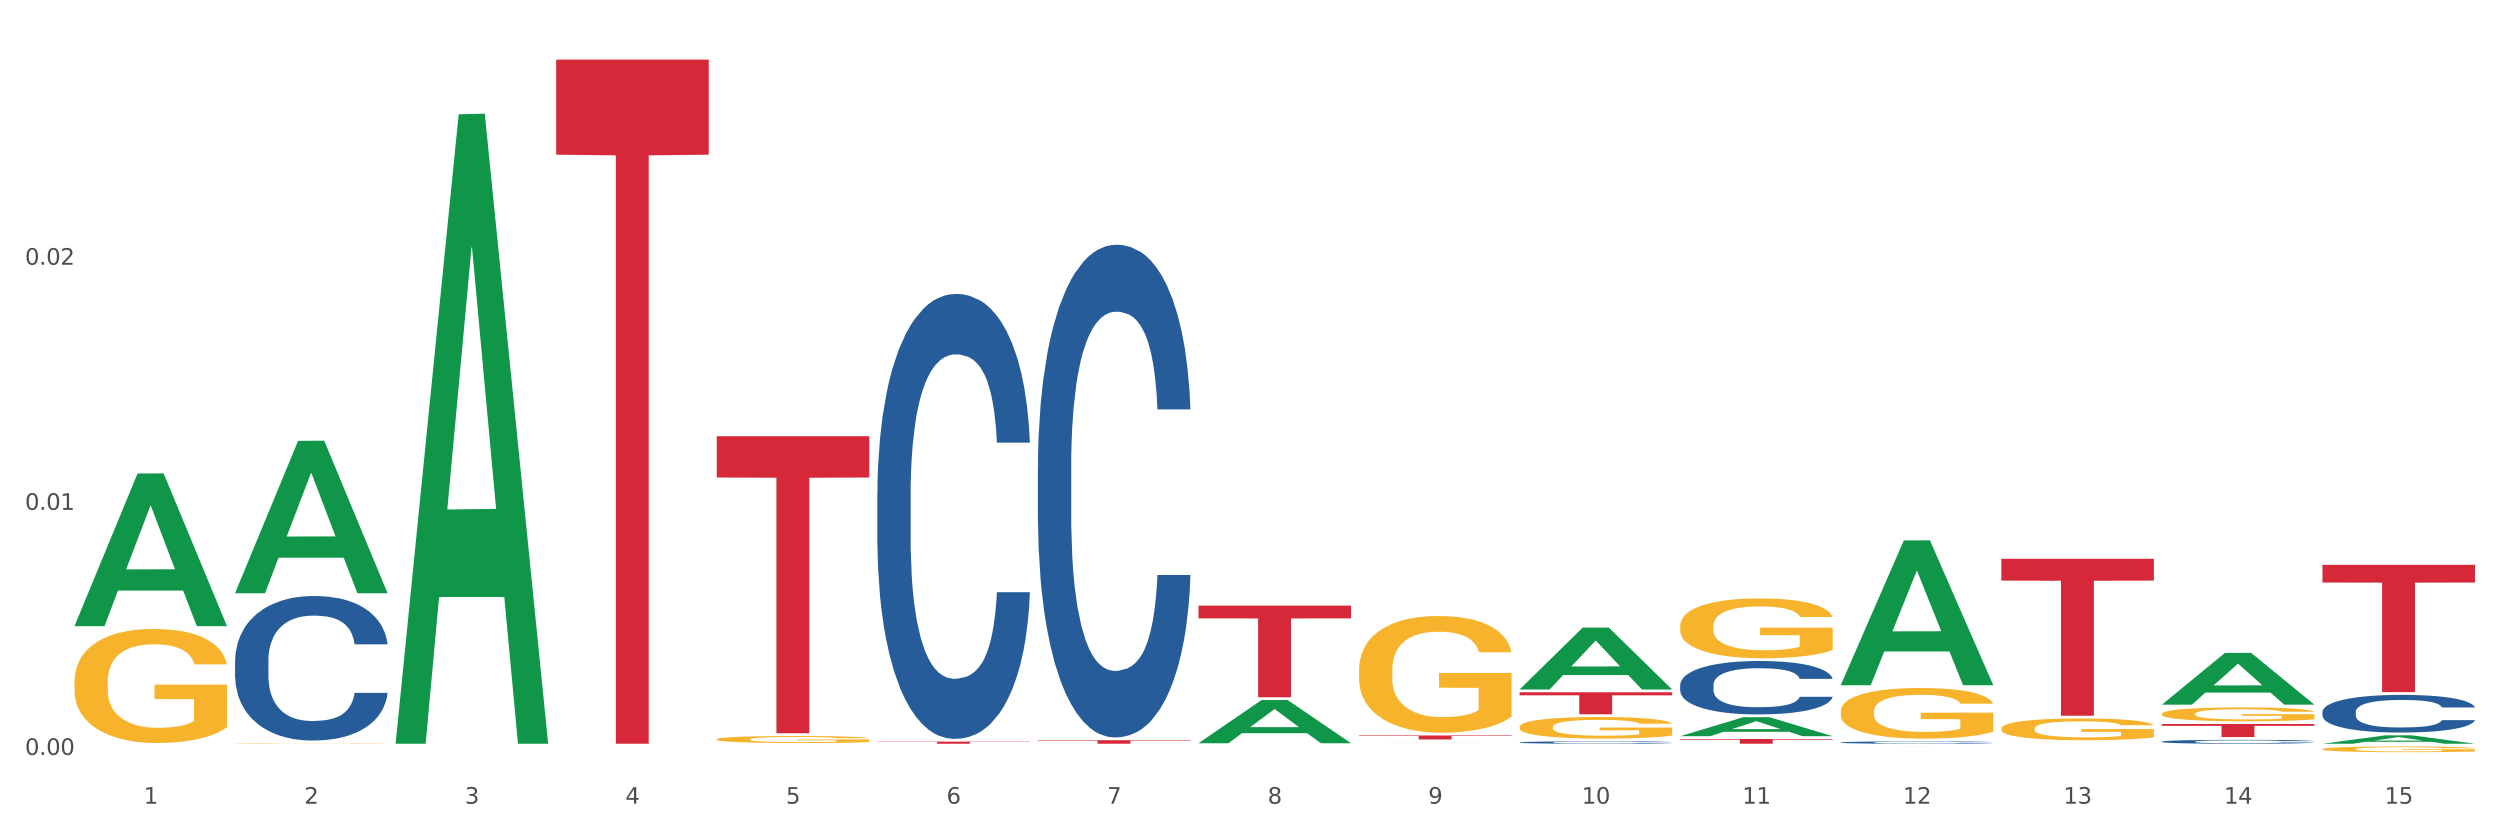 <?xml version="1.0" encoding="utf-8" standalone="no"?>
<!DOCTYPE svg PUBLIC "-//W3C//DTD SVG 1.1//EN"
  "http://www.w3.org/Graphics/SVG/1.1/DTD/svg11.dtd">
<svg xmlns:xlink="http://www.w3.org/1999/xlink" width="1080pt" height="360pt" viewBox="0 0 1080 360" xmlns="http://www.w3.org/2000/svg" version="1.1">
 <rect x="0" y="0" width="1080" height="360" fill="#333333" stroke="none"/>
 <defs>
  <style type="text/css">*{stroke-linejoin: round; stroke-linecap: butt}</style>
 </defs>
 <g id="figure_1">
  <g id="patch_1">
   <path d="M 0 360 
L 1080 360 
L 1080 0 
L 0 0 
z
" style="fill: #ffffff; stroke: #ffffff; stroke-linejoin: miter"/>
  </g>
  <g id="axes_1">
   <g id="matplotlib.axis_1">
    <g id="xtick_1">
     <g id="text_1">
      <!-- 1 -->
      <g style="fill: #4d4d4d" transform="translate(62.07 347.204) scale(0.096 -0.096)">
       <defs>
        <path id="DejaVuSans-31" d="M 794 531 
L 1825 531 
L 1825 4091 
L 703 3866 
L 703 4441 
L 1819 4666 
L 2450 4666 
L 2450 531 
L 3481 531 
L 3481 0 
L 794 0 
L 794 531 
z
" transform="scale(0.016)"/>
       </defs>
       <use xlink:href="#DejaVuSans-31"/>
      </g>
     </g>
    </g>
    <g id="xtick_2">
     <g id="text_2">
      <!-- 2 -->
      <g style="fill: #4d4d4d" transform="translate(131.436 347.204) scale(0.096 -0.096)">
       <defs>
        <path id="DejaVuSans-32" d="M 1228 531 
L 3431 531 
L 3431 0 
L 469 0 
L 469 531 
Q 828 903 1448 1529 
Q 2069 2156 2228 2338 
Q 2531 2678 2651 2914 
Q 2772 3150 2772 3378 
Q 2772 3750 2511 3984 
Q 2250 4219 1831 4219 
Q 1534 4219 1204 4116 
Q 875 4013 500 3803 
L 500 4441 
Q 881 4594 1212 4672 
Q 1544 4750 1819 4750 
Q 2544 4750 2975 4387 
Q 3406 4025 3406 3419 
Q 3406 3131 3298 2873 
Q 3191 2616 2906 2266 
Q 2828 2175 2409 1742 
Q 1991 1309 1228 531 
z
" transform="scale(0.016)"/>
       </defs>
       <use xlink:href="#DejaVuSans-32"/>
      </g>
     </g>
    </g>
    <g id="xtick_3">
     <g id="text_3">
      <!-- 3 -->
      <g style="fill: #4d4d4d" transform="translate(200.802 347.204) scale(0.096 -0.096)">
       <defs>
        <path id="DejaVuSans-33" d="M 2597 2516 
Q 3050 2419 3304 2112 
Q 3559 1806 3559 1356 
Q 3559 666 3084 287 
Q 2609 -91 1734 -91 
Q 1441 -91 1130 -33 
Q 819 25 488 141 
L 488 750 
Q 750 597 1062 519 
Q 1375 441 1716 441 
Q 2309 441 2620 675 
Q 2931 909 2931 1356 
Q 2931 1769 2642 2001 
Q 2353 2234 1838 2234 
L 1294 2234 
L 1294 2753 
L 1863 2753 
Q 2328 2753 2575 2939 
Q 2822 3125 2822 3475 
Q 2822 3834 2567 4026 
Q 2313 4219 1838 4219 
Q 1578 4219 1281 4162 
Q 984 4106 628 3988 
L 628 4550 
Q 988 4650 1302 4700 
Q 1616 4750 1894 4750 
Q 2613 4750 3031 4423 
Q 3450 4097 3450 3541 
Q 3450 3153 3228 2886 
Q 3006 2619 2597 2516 
z
" transform="scale(0.016)"/>
       </defs>
       <use xlink:href="#DejaVuSans-33"/>
      </g>
     </g>
    </g>
    <g id="xtick_4">
     <g id="text_4">
      <!-- 4 -->
      <g style="fill: #4d4d4d" transform="translate(270.169 347.204) scale(0.096 -0.096)">
       <defs>
        <path id="DejaVuSans-34" d="M 2419 4116 
L 825 1625 
L 2419 1625 
L 2419 4116 
z
M 2253 4666 
L 3047 4666 
L 3047 1625 
L 3713 1625 
L 3713 1100 
L 3047 1100 
L 3047 0 
L 2419 0 
L 2419 1100 
L 313 1100 
L 313 1709 
L 2253 4666 
z
" transform="scale(0.016)"/>
       </defs>
       <use xlink:href="#DejaVuSans-34"/>
      </g>
     </g>
    </g>
    <g id="xtick_5">
     <g id="text_5">
      <!-- 5 -->
      <g style="fill: #4d4d4d" transform="translate(339.535 347.204) scale(0.096 -0.096)">
       <defs>
        <path id="DejaVuSans-35" d="M 691 4666 
L 3169 4666 
L 3169 4134 
L 1269 4134 
L 1269 2991 
Q 1406 3038 1543 3061 
Q 1681 3084 1819 3084 
Q 2600 3084 3056 2656 
Q 3513 2228 3513 1497 
Q 3513 744 3044 326 
Q 2575 -91 1722 -91 
Q 1428 -91 1123 -41 
Q 819 9 494 109 
L 494 744 
Q 775 591 1075 516 
Q 1375 441 1709 441 
Q 2250 441 2565 725 
Q 2881 1009 2881 1497 
Q 2881 1984 2565 2268 
Q 2250 2553 1709 2553 
Q 1456 2553 1204 2497 
Q 953 2441 691 2322 
L 691 4666 
z
" transform="scale(0.016)"/>
       </defs>
       <use xlink:href="#DejaVuSans-35"/>
      </g>
     </g>
    </g>
    <g id="xtick_6">
     <g id="text_6">
      <!-- 6 -->
      <g style="fill: #4d4d4d" transform="translate(408.901 347.204) scale(0.096 -0.096)">
       <defs>
        <path id="DejaVuSans-36" d="M 2113 2584 
Q 1688 2584 1439 2293 
Q 1191 2003 1191 1497 
Q 1191 994 1439 701 
Q 1688 409 2113 409 
Q 2538 409 2786 701 
Q 3034 994 3034 1497 
Q 3034 2003 2786 2293 
Q 2538 2584 2113 2584 
z
M 3366 4563 
L 3366 3988 
Q 3128 4100 2886 4159 
Q 2644 4219 2406 4219 
Q 1781 4219 1451 3797 
Q 1122 3375 1075 2522 
Q 1259 2794 1537 2939 
Q 1816 3084 2150 3084 
Q 2853 3084 3261 2657 
Q 3669 2231 3669 1497 
Q 3669 778 3244 343 
Q 2819 -91 2113 -91 
Q 1303 -91 875 529 
Q 447 1150 447 2328 
Q 447 3434 972 4092 
Q 1497 4750 2381 4750 
Q 2619 4750 2861 4703 
Q 3103 4656 3366 4563 
z
" transform="scale(0.016)"/>
       </defs>
       <use xlink:href="#DejaVuSans-36"/>
      </g>
     </g>
    </g>
    <g id="xtick_7">
     <g id="text_7">
      <!-- 7 -->
      <g style="fill: #4d4d4d" transform="translate(478.267 347.204) scale(0.096 -0.096)">
       <defs>
        <path id="DejaVuSans-37" d="M 525 4666 
L 3525 4666 
L 3525 4397 
L 1831 0 
L 1172 0 
L 2766 4134 
L 525 4134 
L 525 4666 
z
" transform="scale(0.016)"/>
       </defs>
       <use xlink:href="#DejaVuSans-37"/>
      </g>
     </g>
    </g>
    <g id="xtick_8">
     <g id="text_8">
      <!-- 8 -->
      <g style="fill: #4d4d4d" transform="translate(547.634 347.204) scale(0.096 -0.096)">
       <defs>
        <path id="DejaVuSans-38" d="M 2034 2216 
Q 1584 2216 1326 1975 
Q 1069 1734 1069 1313 
Q 1069 891 1326 650 
Q 1584 409 2034 409 
Q 2484 409 2743 651 
Q 3003 894 3003 1313 
Q 3003 1734 2745 1975 
Q 2488 2216 2034 2216 
z
M 1403 2484 
Q 997 2584 770 2862 
Q 544 3141 544 3541 
Q 544 4100 942 4425 
Q 1341 4750 2034 4750 
Q 2731 4750 3128 4425 
Q 3525 4100 3525 3541 
Q 3525 3141 3298 2862 
Q 3072 2584 2669 2484 
Q 3125 2378 3379 2068 
Q 3634 1759 3634 1313 
Q 3634 634 3220 271 
Q 2806 -91 2034 -91 
Q 1263 -91 848 271 
Q 434 634 434 1313 
Q 434 1759 690 2068 
Q 947 2378 1403 2484 
z
M 1172 3481 
Q 1172 3119 1398 2916 
Q 1625 2713 2034 2713 
Q 2441 2713 2670 2916 
Q 2900 3119 2900 3481 
Q 2900 3844 2670 4047 
Q 2441 4250 2034 4250 
Q 1625 4250 1398 4047 
Q 1172 3844 1172 3481 
z
" transform="scale(0.016)"/>
       </defs>
       <use xlink:href="#DejaVuSans-38"/>
      </g>
     </g>
    </g>
    <g id="xtick_9">
     <g id="text_9">
      <!-- 9 -->
      <g style="fill: #4d4d4d" transform="translate(617 347.204) scale(0.096 -0.096)">
       <defs>
        <path id="DejaVuSans-39" d="M 703 97 
L 703 672 
Q 941 559 1184 500 
Q 1428 441 1663 441 
Q 2288 441 2617 861 
Q 2947 1281 2994 2138 
Q 2813 1869 2534 1725 
Q 2256 1581 1919 1581 
Q 1219 1581 811 2004 
Q 403 2428 403 3163 
Q 403 3881 828 4315 
Q 1253 4750 1959 4750 
Q 2769 4750 3195 4129 
Q 3622 3509 3622 2328 
Q 3622 1225 3098 567 
Q 2575 -91 1691 -91 
Q 1453 -91 1209 -44 
Q 966 3 703 97 
z
M 1959 2075 
Q 2384 2075 2632 2365 
Q 2881 2656 2881 3163 
Q 2881 3666 2632 3958 
Q 2384 4250 1959 4250 
Q 1534 4250 1286 3958 
Q 1038 3666 1038 3163 
Q 1038 2656 1286 2365 
Q 1534 2075 1959 2075 
z
" transform="scale(0.016)"/>
       </defs>
       <use xlink:href="#DejaVuSans-39"/>
      </g>
     </g>
    </g>
    <g id="xtick_10">
     <g id="text_10">
      <!-- 10 -->
      <g style="fill: #4d4d4d" transform="translate(683.312 347.204) scale(0.096 -0.096)">
       <defs>
        <path id="DejaVuSans-30" d="M 2034 4250 
Q 1547 4250 1301 3770 
Q 1056 3291 1056 2328 
Q 1056 1369 1301 889 
Q 1547 409 2034 409 
Q 2525 409 2770 889 
Q 3016 1369 3016 2328 
Q 3016 3291 2770 3770 
Q 2525 4250 2034 4250 
z
M 2034 4750 
Q 2819 4750 3233 4129 
Q 3647 3509 3647 2328 
Q 3647 1150 3233 529 
Q 2819 -91 2034 -91 
Q 1250 -91 836 529 
Q 422 1150 422 2328 
Q 422 3509 836 4129 
Q 1250 4750 2034 4750 
z
" transform="scale(0.016)"/>
       </defs>
       <use xlink:href="#DejaVuSans-31"/>
       <use xlink:href="#DejaVuSans-30" transform="translate(63.623 0)"/>
      </g>
     </g>
    </g>
    <g id="xtick_11">
     <g id="text_11">
      <!-- 11 -->
      <g style="fill: #4d4d4d" transform="translate(752.678 347.204) scale(0.096 -0.096)">
       <use xlink:href="#DejaVuSans-31"/>
       <use xlink:href="#DejaVuSans-31" transform="translate(63.623 0)"/>
      </g>
     </g>
    </g>
    <g id="xtick_12">
     <g id="text_12">
      <!-- 12 -->
      <g style="fill: #4d4d4d" transform="translate(822.044 347.204) scale(0.096 -0.096)">
       <use xlink:href="#DejaVuSans-31"/>
       <use xlink:href="#DejaVuSans-32" transform="translate(63.623 0)"/>
      </g>
     </g>
    </g>
    <g id="xtick_13">
     <g id="text_13">
      <!-- 13 -->
      <g style="fill: #4d4d4d" transform="translate(891.411 347.204) scale(0.096 -0.096)">
       <use xlink:href="#DejaVuSans-31"/>
       <use xlink:href="#DejaVuSans-33" transform="translate(63.623 0)"/>
      </g>
     </g>
    </g>
    <g id="xtick_14">
     <g id="text_14">
      <!-- 14 -->
      <g style="fill: #4d4d4d" transform="translate(960.777 347.204) scale(0.096 -0.096)">
       <use xlink:href="#DejaVuSans-31"/>
       <use xlink:href="#DejaVuSans-34" transform="translate(63.623 0)"/>
      </g>
     </g>
    </g>
    <g id="xtick_15">
     <g id="text_15">
      <!-- 15 -->
      <g style="fill: #4d4d4d" transform="translate(1030.143 347.204) scale(0.096 -0.096)">
       <use xlink:href="#DejaVuSans-31"/>
       <use xlink:href="#DejaVuSans-35" transform="translate(63.623 0)"/>
      </g>
     </g>
    </g>
    <g id="xtick_16"/>
    <g id="xtick_17"/>
    <g id="xtick_18"/>
    <g id="xtick_19"/>
    <g id="xtick_20"/>
    <g id="xtick_21"/>
    <g id="xtick_22"/>
    <g id="xtick_23"/>
    <g id="xtick_24"/>
    <g id="xtick_25"/>
    <g id="xtick_26"/>
    <g id="xtick_27"/>
    <g id="xtick_28"/>
    <g id="xtick_29"/>
   </g>
   <g id="matplotlib.axis_2">
    <g id="ytick_1">
     <g id="text_16">
      <!-- 0.00 -->
      <g style="fill: #4d4d4d" transform="translate(10.8 326.135) scale(0.096 -0.096)">
       <defs>
        <path id="DejaVuSans-2e" d="M 684 794 
L 1344 794 
L 1344 0 
L 684 0 
L 684 794 
z
" transform="scale(0.016)"/>
       </defs>
       <use xlink:href="#DejaVuSans-30"/>
       <use xlink:href="#DejaVuSans-2e" transform="translate(63.623 0)"/>
       <use xlink:href="#DejaVuSans-30" transform="translate(95.41 0)"/>
       <use xlink:href="#DejaVuSans-30" transform="translate(159.033 0)"/>
      </g>
     </g>
    </g>
    <g id="ytick_2">
     <g id="text_17">
      <!-- 0.01 -->
      <g style="fill: #4d4d4d" transform="translate(10.8 220.249) scale(0.096 -0.096)">
       <use xlink:href="#DejaVuSans-30"/>
       <use xlink:href="#DejaVuSans-2e" transform="translate(63.623 0)"/>
       <use xlink:href="#DejaVuSans-30" transform="translate(95.41 0)"/>
       <use xlink:href="#DejaVuSans-31" transform="translate(159.033 0)"/>
      </g>
     </g>
    </g>
    <g id="ytick_3">
     <g id="text_18">
      <!-- 0.02 -->
      <g style="fill: #4d4d4d" transform="translate(10.8 114.363) scale(0.096 -0.096)">
       <use xlink:href="#DejaVuSans-30"/>
       <use xlink:href="#DejaVuSans-2e" transform="translate(63.623 0)"/>
       <use xlink:href="#DejaVuSans-30" transform="translate(95.41 0)"/>
       <use xlink:href="#DejaVuSans-32" transform="translate(159.033 0)"/>
      </g>
     </g>
    </g>
    <g id="ytick_4"/>
    <g id="ytick_5"/>
    <g id="ytick_6"/>
   </g>
   <g id="PolyCollection_1">
    <path d="M 32.175 270.402 
L 32.243 270.34 
L 59.417 204.557 
L 70.695 204.495 
L 98.073 270.526 
L 85.029 270.526 
L 79.119 255.15 
L 51.061 255.15 
L 50.857 255.398 
L 45.151 270.526 
L 32.175 270.526 
L 32.175 270.402 
L 54.594 245.974 
L 75.586 245.912 
L 65.192 218.57 
L 65.056 218.446 
L 64.92 218.632 
L 54.526 245.912 
L 54.594 245.974 
L 32.175 270.402 
z
" clip-path="url(#p324d92405e)" style="fill: #109648"/>
    <path d="M 933.936 312.774 
L 999.834 312.774 
L 999.834 313.559 
L 973.912 313.564 
L 973.912 318.421 
L 959.702 318.421 
L 959.702 313.564 
L 933.936 313.559 
L 933.936 312.779 
L 933.936 312.774 
z
" clip-path="url(#p324d92405e)" style="fill: #d62839"/>
    <path d="M 864.57 241.4 
L 930.468 241.4 
L 930.468 250.821 
L 904.546 250.885 
L 904.546 309.195 
L 890.335 309.195 
L 890.335 250.885 
L 864.57 250.821 
L 864.57 241.464 
L 864.57 241.4 
z
" clip-path="url(#p324d92405e)" style="fill: #d62839"/>
    <path d="M 795.203 322.488 
L 861.101 322.488 
L 861.101 322.491 
L 835.179 322.491 
L 835.179 322.507 
L 820.969 322.507 
L 820.969 322.491 
L 795.203 322.491 
L 795.203 322.488 
L 795.203 322.488 
z
" clip-path="url(#p324d92405e)" style="fill: #d62839"/>
    <path d="M 725.837 319.237 
L 791.735 319.237 
L 791.735 319.524 
L 765.813 319.526 
L 765.813 321.301 
L 751.603 321.301 
L 751.603 319.526 
L 725.837 319.524 
L 725.837 319.239 
L 725.837 319.237 
z
" clip-path="url(#p324d92405e)" style="fill: #d62839"/>
    <path d="M 656.471 299.054 
L 722.369 299.054 
L 722.369 300.376 
L 696.447 300.384 
L 696.447 308.561 
L 682.237 308.561 
L 682.237 300.384 
L 656.471 300.376 
L 656.471 299.063 
L 656.471 299.054 
z
" clip-path="url(#p324d92405e)" style="fill: #d62839"/>
    <path d="M 587.105 317.712 
L 653.003 317.712 
L 653.003 317.952 
L 627.081 317.954 
L 627.081 319.443 
L 612.871 319.443 
L 612.871 317.954 
L 587.105 317.952 
L 587.105 317.713 
L 587.105 317.712 
z
" clip-path="url(#p324d92405e)" style="fill: #d62839"/>
    <path d="M 517.739 261.633 
L 583.636 261.633 
L 583.636 267.134 
L 557.715 267.171 
L 557.715 301.212 
L 543.504 301.212 
L 543.504 267.171 
L 517.739 267.134 
L 517.739 261.671 
L 517.739 261.633 
z
" clip-path="url(#p324d92405e)" style="fill: #d62839"/>
    <path d="M 448.372 319.773 
L 514.27 319.773 
L 514.27 319.986 
L 488.348 319.987 
L 488.348 321.301 
L 474.138 321.301 
L 474.138 319.987 
L 448.372 319.986 
L 448.372 319.775 
L 448.372 319.773 
z
" clip-path="url(#p324d92405e)" style="fill: #d62839"/>
    <path d="M 379.006 320.391 
L 444.904 320.391 
L 444.904 320.518 
L 418.982 320.518 
L 418.982 321.301 
L 404.772 321.301 
L 404.772 320.518 
L 379.006 320.518 
L 379.006 320.392 
L 379.006 320.391 
z
" clip-path="url(#p324d92405e)" style="fill: #d62839"/>
    <path d="M 309.64 188.441 
L 375.538 188.441 
L 375.538 206.276 
L 349.616 206.396 
L 349.616 316.776 
L 335.406 316.776 
L 335.406 206.396 
L 309.64 206.276 
L 309.64 188.562 
L 309.64 188.441 
z
" clip-path="url(#p324d92405e)" style="fill: #d62839"/>
    <path d="M 240.274 25.759 
L 306.172 25.759 
L 306.172 66.83 
L 280.25 67.108 
L 280.25 321.301 
L 266.039 321.301 
L 266.039 67.108 
L 240.274 66.83 
L 240.274 26.037 
L 240.274 25.759 
z
" clip-path="url(#p324d92405e)" style="fill: #d62839"/>
    <path d="M 101.541 285.525 
L 101.619 285.468 
L 101.619 283.871 
L 101.853 281.705 
L 102.71 277.713 
L 103.8 274.691 
L 105.67 271.156 
L 106.682 269.674 
L 108.006 268.021 
L 110.733 265.341 
L 113.848 263.06 
L 116.029 261.806 
L 117.665 261.007 
L 121.326 259.582 
L 123.429 258.955 
L 125.61 258.442 
L 127.48 258.1 
L 130.595 257.7 
L 133.088 257.529 
L 135.97 257.472 
L 138.385 257.529 
L 141.578 257.758 
L 146.252 258.442 
L 148.044 258.841 
L 150.458 259.525 
L 152.951 260.437 
L 154.976 261.35 
L 157.313 262.661 
L 159.728 264.371 
L 162.064 266.538 
L 163.7 268.534 
L 165.024 270.643 
L 166.193 273.209 
L 167.05 276.003 
L 167.439 278.341 
L 153.185 278.341 
L 152.795 276.231 
L 152.016 273.95 
L 151.237 272.411 
L 150.38 271.156 
L 149.056 269.731 
L 147.888 268.819 
L 145.941 267.735 
L 144.149 267.051 
L 142.669 266.652 
L 140.877 266.31 
L 137.061 265.968 
L 134.334 265.968 
L 132.621 266.082 
L 130.518 266.367 
L 128.726 266.766 
L 126.623 267.45 
L 124.987 268.192 
L 123.351 269.161 
L 122.417 269.845 
L 121.015 271.099 
L 120.08 272.126 
L 118.834 273.893 
L 118.133 275.148 
L 116.886 278.398 
L 116.341 280.792 
L 116.107 282.446 
L 115.952 284.27 
L 115.952 293.165 
L 116.419 297.156 
L 116.808 298.867 
L 117.431 300.805 
L 118.6 303.314 
L 120.314 305.766 
L 122.105 307.533 
L 123.585 308.616 
L 124.987 309.415 
L 126.389 310.042 
L 128.103 310.612 
L 129.505 310.954 
L 131.608 311.296 
L 134.101 311.467 
L 136.048 311.467 
L 140.021 311.182 
L 141.812 310.897 
L 143.526 310.498 
L 145.395 309.871 
L 146.875 309.187 
L 147.732 308.673 
L 149.134 307.59 
L 150.225 306.45 
L 151.159 305.138 
L 151.783 303.998 
L 152.484 302.288 
L 153.029 300.349 
L 153.185 299.323 
L 167.439 299.323 
L 167.128 301.375 
L 166.582 303.371 
L 165.492 306.051 
L 164.635 307.59 
L 163.311 309.472 
L 161.909 311.068 
L 159.961 312.836 
L 158.17 314.147 
L 156.3 315.287 
L 154.275 316.314 
L 150.614 317.739 
L 149.29 318.138 
L 146.486 318.822 
L 144.305 319.221 
L 141.111 319.621 
L 137.84 319.849 
L 134.412 319.906 
L 131.374 319.792 
L 128.025 319.45 
L 125.922 319.107 
L 123.585 318.594 
L 120.859 317.796 
L 118.288 316.827 
L 115.874 315.686 
L 113.615 314.375 
L 111.512 312.893 
L 108.785 310.441 
L 106.76 308.046 
L 105.28 305.823 
L 104.267 303.941 
L 103.255 301.546 
L 102.71 299.893 
L 101.853 295.902 
L 101.541 292.196 
L 101.541 285.525 
z
" clip-path="url(#p324d92405e)" style="fill: #255c99"/>
    <path d="M 379.006 213.343 
L 379.084 213.167 
L 379.084 208.251 
L 379.318 201.58 
L 380.175 189.291 
L 381.265 179.986 
L 383.134 169.102 
L 384.147 164.537 
L 385.471 159.446 
L 388.198 151.195 
L 391.313 144.173 
L 393.494 140.31 
L 395.13 137.852 
L 398.791 133.463 
L 400.894 131.532 
L 403.075 129.952 
L 404.945 128.899 
L 408.06 127.67 
L 410.553 127.143 
L 413.435 126.968 
L 415.85 127.143 
L 419.043 127.846 
L 423.717 129.952 
L 425.509 131.181 
L 427.923 133.288 
L 430.416 136.097 
L 432.441 138.906 
L 434.778 142.944 
L 437.193 148.21 
L 439.529 154.882 
L 441.165 161.026 
L 442.489 167.522 
L 443.658 175.422 
L 444.515 184.024 
L 444.904 191.222 
L 430.65 191.222 
L 430.26 184.727 
L 429.481 177.704 
L 428.702 172.964 
L 427.845 169.102 
L 426.521 164.713 
L 425.353 161.904 
L 423.405 158.568 
L 421.614 156.462 
L 420.134 155.233 
L 418.342 154.179 
L 414.526 153.126 
L 411.799 153.126 
L 410.086 153.477 
L 407.982 154.355 
L 406.191 155.584 
L 404.088 157.691 
L 402.452 159.973 
L 400.816 162.957 
L 399.882 165.064 
L 398.479 168.926 
L 397.545 172.086 
L 396.298 177.529 
L 395.597 181.391 
L 394.351 191.398 
L 393.806 198.771 
L 393.572 203.862 
L 393.416 209.48 
L 393.416 236.867 
L 393.884 249.156 
L 394.273 254.423 
L 394.896 260.392 
L 396.065 268.117 
L 397.778 275.666 
L 399.57 281.108 
L 401.05 284.444 
L 402.452 286.902 
L 403.854 288.833 
L 405.568 290.588 
L 406.97 291.642 
L 409.073 292.695 
L 411.566 293.222 
L 413.513 293.222 
L 417.485 292.344 
L 419.277 291.466 
L 420.991 290.237 
L 422.86 288.306 
L 424.34 286.199 
L 425.197 284.619 
L 426.599 281.284 
L 427.69 277.772 
L 428.624 273.735 
L 429.247 270.223 
L 429.948 264.957 
L 430.494 258.988 
L 430.65 255.828 
L 444.904 255.828 
L 444.592 262.148 
L 444.047 268.292 
L 442.957 276.544 
L 442.1 281.284 
L 440.776 287.077 
L 439.374 291.993 
L 437.426 297.435 
L 435.635 301.473 
L 433.765 304.984 
L 431.74 308.144 
L 428.079 312.533 
L 426.755 313.762 
L 423.951 315.869 
L 421.77 317.098 
L 418.576 318.326 
L 415.304 319.029 
L 411.877 319.204 
L 408.839 318.853 
L 405.49 317.8 
L 403.387 316.746 
L 401.05 315.166 
L 398.324 312.709 
L 395.753 309.724 
L 393.339 306.213 
L 391.08 302.175 
L 388.976 297.611 
L 386.25 290.062 
L 384.225 282.688 
L 382.745 275.841 
L 381.732 270.048 
L 380.72 262.674 
L 380.175 257.583 
L 379.318 245.294 
L 379.006 233.883 
L 379.006 213.343 
z
" clip-path="url(#p324d92405e)" style="fill: #255c99"/>
    <path d="M 448.372 201.366 
L 448.45 201.171 
L 448.45 195.728 
L 448.684 188.341 
L 449.541 174.734 
L 450.631 164.431 
L 452.501 152.378 
L 453.513 147.324 
L 454.837 141.686 
L 457.564 132.55 
L 460.679 124.774 
L 462.861 120.497 
L 464.496 117.776 
L 468.157 112.916 
L 470.26 110.778 
L 472.441 109.028 
L 474.311 107.862 
L 477.427 106.501 
L 479.919 105.918 
L 482.801 105.723 
L 485.216 105.918 
L 488.41 106.695 
L 493.083 109.028 
L 494.875 110.389 
L 497.289 112.722 
L 499.782 115.832 
L 501.807 118.942 
L 504.144 123.413 
L 506.559 129.245 
L 508.896 136.632 
L 510.531 143.436 
L 511.856 150.629 
L 513.024 159.376 
L 513.881 168.902 
L 514.27 176.872 
L 500.016 176.872 
L 499.626 169.679 
L 498.847 161.904 
L 498.068 156.655 
L 497.212 152.378 
L 495.887 147.518 
L 494.719 144.408 
L 492.772 140.714 
L 490.98 138.382 
L 489.5 137.021 
L 487.709 135.855 
L 483.892 134.688 
L 481.165 134.688 
L 479.452 135.077 
L 477.349 136.049 
L 475.557 137.41 
L 473.454 139.742 
L 471.818 142.27 
L 470.183 145.574 
L 469.248 147.907 
L 467.846 152.184 
L 466.911 155.683 
L 465.665 161.709 
L 464.964 165.986 
L 463.717 177.066 
L 463.172 185.231 
L 462.938 190.868 
L 462.783 197.089 
L 462.783 227.415 
L 463.25 241.023 
L 463.639 246.854 
L 464.263 253.464 
L 465.431 262.017 
L 467.145 270.376 
L 468.936 276.402 
L 470.416 280.096 
L 471.818 282.818 
L 473.22 284.956 
L 474.934 286.9 
L 476.336 288.066 
L 478.439 289.233 
L 480.932 289.816 
L 482.879 289.816 
L 486.852 288.844 
L 488.643 287.872 
L 490.357 286.511 
L 492.226 284.373 
L 493.706 282.04 
L 494.563 280.29 
L 495.965 276.597 
L 497.056 272.709 
L 497.99 268.238 
L 498.614 264.35 
L 499.315 258.518 
L 499.86 251.909 
L 500.016 248.41 
L 514.27 248.41 
L 513.959 255.408 
L 513.413 262.212 
L 512.323 271.348 
L 511.466 276.597 
L 510.142 283.012 
L 508.74 288.455 
L 506.792 294.481 
L 505.001 298.952 
L 503.131 302.84 
L 501.106 306.339 
L 497.445 311.199 
L 496.121 312.56 
L 493.317 314.893 
L 491.136 316.254 
L 487.942 317.614 
L 484.671 318.392 
L 481.243 318.586 
L 478.206 318.198 
L 474.856 317.031 
L 472.753 315.865 
L 470.416 314.115 
L 467.69 311.394 
L 465.119 308.089 
L 462.705 304.201 
L 460.446 299.73 
L 458.343 294.676 
L 455.616 286.317 
L 453.591 278.152 
L 452.111 270.571 
L 451.099 264.156 
L 450.086 255.991 
L 449.541 250.354 
L 448.684 236.746 
L 448.372 224.11 
L 448.372 201.366 
z
" clip-path="url(#p324d92405e)" style="fill: #255c99"/>
    <path d="M 656.471 320.722 
L 656.549 320.721 
L 656.549 320.695 
L 656.783 320.658 
L 657.639 320.591 
L 658.73 320.54 
L 660.599 320.481 
L 661.612 320.456 
L 662.936 320.428 
L 665.662 320.383 
L 668.778 320.344 
L 670.959 320.323 
L 672.595 320.31 
L 676.256 320.286 
L 678.359 320.275 
L 680.54 320.267 
L 682.41 320.261 
L 685.525 320.254 
L 688.018 320.251 
L 690.9 320.25 
L 693.315 320.251 
L 696.508 320.255 
L 701.182 320.267 
L 702.973 320.273 
L 705.388 320.285 
L 707.881 320.3 
L 709.906 320.316 
L 712.243 320.338 
L 714.657 320.366 
L 716.994 320.403 
L 718.63 320.436 
L 719.954 320.472 
L 721.123 320.515 
L 721.979 320.562 
L 722.369 320.601 
L 708.114 320.601 
L 707.725 320.566 
L 706.946 320.528 
L 706.167 320.502 
L 705.31 320.481 
L 703.986 320.457 
L 702.818 320.441 
L 700.87 320.423 
L 699.079 320.411 
L 697.599 320.405 
L 695.807 320.399 
L 691.99 320.393 
L 689.264 320.393 
L 687.55 320.395 
L 685.447 320.4 
L 683.656 320.407 
L 681.553 320.418 
L 679.917 320.431 
L 678.281 320.447 
L 677.346 320.458 
L 675.944 320.48 
L 675.01 320.497 
L 673.763 320.527 
L 673.062 320.548 
L 671.816 320.602 
L 671.271 320.643 
L 671.037 320.671 
L 670.881 320.701 
L 670.881 320.851 
L 671.349 320.918 
L 671.738 320.947 
L 672.361 320.979 
L 673.53 321.022 
L 675.243 321.063 
L 677.035 321.093 
L 678.515 321.111 
L 679.917 321.124 
L 681.319 321.135 
L 683.033 321.145 
L 684.435 321.15 
L 686.538 321.156 
L 689.03 321.159 
L 690.978 321.159 
L 694.95 321.154 
L 696.742 321.149 
L 698.456 321.143 
L 700.325 321.132 
L 701.805 321.121 
L 702.662 321.112 
L 704.064 321.094 
L 705.154 321.074 
L 706.089 321.052 
L 706.712 321.033 
L 707.413 321.004 
L 707.959 320.972 
L 708.114 320.955 
L 722.369 320.955 
L 722.057 320.989 
L 721.512 321.023 
L 720.422 321.068 
L 719.565 321.094 
L 718.241 321.125 
L 716.838 321.152 
L 714.891 321.182 
L 713.1 321.204 
L 711.23 321.223 
L 709.205 321.24 
L 705.544 321.264 
L 704.22 321.271 
L 701.416 321.283 
L 699.235 321.289 
L 696.041 321.296 
L 692.769 321.3 
L 689.342 321.301 
L 686.304 321.299 
L 682.955 321.293 
L 680.852 321.287 
L 678.515 321.279 
L 675.789 321.265 
L 673.218 321.249 
L 670.803 321.23 
L 668.544 321.208 
L 666.441 321.183 
L 663.715 321.142 
L 661.69 321.101 
L 660.21 321.064 
L 659.197 321.032 
L 658.185 320.992 
L 657.639 320.964 
L 656.783 320.897 
L 656.471 320.835 
L 656.471 320.722 
z
" clip-path="url(#p324d92405e)" style="fill: #255c99"/>
    <path d="M 725.837 295.92 
L 725.915 295.899 
L 725.915 295.309 
L 726.149 294.509 
L 727.006 293.034 
L 728.096 291.917 
L 729.966 290.611 
L 730.978 290.063 
L 732.302 289.452 
L 735.029 288.461 
L 738.144 287.618 
L 740.325 287.155 
L 741.961 286.86 
L 745.622 286.333 
L 747.725 286.101 
L 749.906 285.912 
L 751.776 285.785 
L 754.891 285.638 
L 757.384 285.575 
L 760.266 285.553 
L 762.681 285.575 
L 765.874 285.659 
L 770.548 285.912 
L 772.34 286.059 
L 774.754 286.312 
L 777.247 286.649 
L 779.272 286.986 
L 781.609 287.471 
L 784.024 288.103 
L 786.36 288.904 
L 787.996 289.641 
L 789.32 290.421 
L 790.489 291.369 
L 791.346 292.402 
L 791.735 293.265 
L 777.481 293.265 
L 777.091 292.486 
L 776.312 291.643 
L 775.533 291.074 
L 774.676 290.611 
L 773.352 290.084 
L 772.184 289.747 
L 770.237 289.346 
L 768.445 289.093 
L 766.965 288.946 
L 765.173 288.82 
L 761.357 288.693 
L 758.63 288.693 
L 756.917 288.735 
L 754.814 288.841 
L 753.022 288.988 
L 750.919 289.241 
L 749.283 289.515 
L 747.647 289.873 
L 746.713 290.126 
L 745.311 290.589 
L 744.376 290.969 
L 743.13 291.622 
L 742.429 292.086 
L 741.182 293.287 
L 740.637 294.172 
L 740.403 294.783 
L 740.248 295.457 
L 740.248 298.744 
L 740.715 300.219 
L 741.104 300.851 
L 741.727 301.567 
L 742.896 302.495 
L 744.61 303.401 
L 746.401 304.054 
L 747.881 304.454 
L 749.283 304.749 
L 750.685 304.981 
L 752.399 305.192 
L 753.801 305.318 
L 755.904 305.445 
L 758.397 305.508 
L 760.344 305.508 
L 764.317 305.402 
L 766.108 305.297 
L 767.822 305.15 
L 769.691 304.918 
L 771.171 304.665 
L 772.028 304.475 
L 773.43 304.075 
L 774.521 303.654 
L 775.455 303.169 
L 776.079 302.747 
L 776.78 302.115 
L 777.325 301.399 
L 777.481 301.02 
L 791.735 301.02 
L 791.424 301.778 
L 790.878 302.516 
L 789.788 303.506 
L 788.931 304.075 
L 787.607 304.77 
L 786.205 305.36 
L 784.257 306.013 
L 782.466 306.498 
L 780.596 306.92 
L 778.571 307.299 
L 774.91 307.826 
L 773.586 307.973 
L 770.782 308.226 
L 768.601 308.373 
L 765.407 308.521 
L 762.136 308.605 
L 758.708 308.626 
L 755.67 308.584 
L 752.321 308.458 
L 750.218 308.331 
L 747.881 308.142 
L 745.155 307.847 
L 742.584 307.488 
L 740.17 307.067 
L 737.911 306.582 
L 735.808 306.035 
L 733.081 305.128 
L 731.056 304.244 
L 729.576 303.422 
L 728.563 302.726 
L 727.551 301.841 
L 727.006 301.23 
L 726.149 299.755 
L 725.837 298.386 
L 725.837 295.92 
z
" clip-path="url(#p324d92405e)" style="fill: #255c99"/>
    <path d="M 795.203 320.742 
L 795.281 320.741 
L 795.281 320.715 
L 795.515 320.68 
L 796.372 320.615 
L 797.462 320.566 
L 799.332 320.508 
L 800.344 320.484 
L 801.669 320.457 
L 804.395 320.414 
L 807.511 320.376 
L 809.692 320.356 
L 811.327 320.343 
L 814.988 320.32 
L 817.092 320.31 
L 819.273 320.301 
L 821.142 320.296 
L 824.258 320.289 
L 826.75 320.286 
L 829.632 320.286 
L 832.047 320.286 
L 835.241 320.29 
L 839.914 320.301 
L 841.706 320.308 
L 844.121 320.319 
L 846.613 320.334 
L 848.638 320.349 
L 850.975 320.37 
L 853.39 320.398 
L 855.727 320.433 
L 857.362 320.465 
L 858.687 320.5 
L 859.855 320.541 
L 860.712 320.587 
L 861.101 320.625 
L 846.847 320.625 
L 846.457 320.591 
L 845.678 320.554 
L 844.899 320.528 
L 844.043 320.508 
L 842.718 320.485 
L 841.55 320.47 
L 839.603 320.452 
L 837.811 320.441 
L 836.331 320.435 
L 834.54 320.429 
L 830.723 320.424 
L 827.997 320.424 
L 826.283 320.426 
L 824.18 320.43 
L 822.388 320.437 
L 820.285 320.448 
L 818.649 320.46 
L 817.014 320.476 
L 816.079 320.487 
L 814.677 320.507 
L 813.742 320.524 
L 812.496 320.553 
L 811.795 320.573 
L 810.548 320.626 
L 810.003 320.665 
L 809.77 320.692 
L 809.614 320.721 
L 809.614 320.866 
L 810.081 320.931 
L 810.471 320.959 
L 811.094 320.99 
L 812.262 321.031 
L 813.976 321.071 
L 815.767 321.1 
L 817.247 321.117 
L 818.649 321.13 
L 820.051 321.14 
L 821.765 321.15 
L 823.167 321.155 
L 825.27 321.161 
L 827.763 321.164 
L 829.71 321.164 
L 833.683 321.159 
L 835.474 321.154 
L 837.188 321.148 
L 839.057 321.138 
L 840.537 321.127 
L 841.394 321.118 
L 842.796 321.101 
L 843.887 321.082 
L 844.822 321.061 
L 845.445 321.042 
L 846.146 321.014 
L 846.691 320.983 
L 846.847 320.966 
L 861.101 320.966 
L 860.79 321 
L 860.245 321.032 
L 859.154 321.076 
L 858.297 321.101 
L 856.973 321.131 
L 855.571 321.157 
L 853.624 321.186 
L 851.832 321.207 
L 849.963 321.226 
L 847.937 321.242 
L 844.276 321.266 
L 842.952 321.272 
L 840.148 321.283 
L 837.967 321.29 
L 834.773 321.296 
L 831.502 321.3 
L 828.074 321.301 
L 825.037 321.299 
L 821.687 321.293 
L 819.584 321.288 
L 817.247 321.28 
L 814.521 321.267 
L 811.951 321.251 
L 809.536 321.232 
L 807.277 321.211 
L 805.174 321.187 
L 802.448 321.147 
L 800.422 321.108 
L 798.942 321.072 
L 797.93 321.041 
L 796.917 321.002 
L 796.372 320.975 
L 795.515 320.911 
L 795.203 320.85 
L 795.203 320.742 
z
" clip-path="url(#p324d92405e)" style="fill: #255c99"/>
    <path d="M 933.936 320.369 
L 934.014 320.367 
L 934.014 320.324 
L 934.247 320.265 
L 935.104 320.157 
L 936.195 320.075 
L 938.064 319.979 
L 939.077 319.939 
L 940.401 319.894 
L 943.127 319.821 
L 946.243 319.759 
L 948.424 319.725 
L 950.06 319.704 
L 953.721 319.665 
L 955.824 319.648 
L 958.005 319.634 
L 959.874 319.625 
L 962.99 319.614 
L 965.483 319.609 
L 968.365 319.608 
L 970.779 319.609 
L 973.973 319.616 
L 978.647 319.634 
L 980.438 319.645 
L 982.853 319.664 
L 985.346 319.688 
L 987.371 319.713 
L 989.708 319.749 
L 992.122 319.795 
L 994.459 319.854 
L 996.095 319.908 
L 997.419 319.965 
L 998.587 320.035 
L 999.444 320.11 
L 999.834 320.174 
L 985.579 320.174 
L 985.19 320.117 
L 984.411 320.055 
L 983.632 320.013 
L 982.775 319.979 
L 981.451 319.94 
L 980.283 319.916 
L 978.335 319.886 
L 976.544 319.868 
L 975.064 319.857 
L 973.272 319.848 
L 969.455 319.838 
L 966.729 319.838 
L 965.015 319.841 
L 962.912 319.849 
L 961.121 319.86 
L 959.018 319.879 
L 957.382 319.899 
L 955.746 319.925 
L 954.811 319.943 
L 953.409 319.977 
L 952.475 320.005 
L 951.228 320.053 
L 950.527 320.087 
L 949.281 320.175 
L 948.736 320.24 
L 948.502 320.285 
L 948.346 320.335 
L 948.346 320.576 
L 948.814 320.684 
L 949.203 320.73 
L 949.826 320.783 
L 950.995 320.851 
L 952.708 320.917 
L 954.5 320.965 
L 955.98 320.995 
L 957.382 321.016 
L 958.784 321.033 
L 960.498 321.049 
L 961.9 321.058 
L 964.003 321.067 
L 966.495 321.072 
L 968.443 321.072 
L 972.415 321.064 
L 974.207 321.057 
L 975.92 321.046 
L 977.79 321.029 
L 979.27 321.01 
L 980.127 320.996 
L 981.529 320.967 
L 982.619 320.936 
L 983.554 320.9 
L 984.177 320.87 
L 984.878 320.823 
L 985.423 320.771 
L 985.579 320.743 
L 999.834 320.743 
L 999.522 320.798 
L 998.977 320.853 
L 997.886 320.925 
L 997.03 320.967 
L 995.705 321.018 
L 994.303 321.061 
L 992.356 321.109 
L 990.564 321.145 
L 988.695 321.176 
L 986.67 321.204 
L 983.009 321.242 
L 981.685 321.253 
L 978.88 321.272 
L 976.699 321.282 
L 973.506 321.293 
L 970.234 321.299 
L 966.807 321.301 
L 963.769 321.298 
L 960.42 321.289 
L 958.317 321.279 
L 955.98 321.265 
L 953.253 321.244 
L 950.683 321.217 
L 948.268 321.186 
L 946.009 321.151 
L 943.906 321.111 
L 941.18 321.044 
L 939.155 320.979 
L 937.675 320.919 
L 936.662 320.868 
L 935.65 320.803 
L 935.104 320.758 
L 934.247 320.65 
L 933.936 320.55 
L 933.936 320.369 
z
" clip-path="url(#p324d92405e)" style="fill: #255c99"/>
    <path d="M 1003.302 307.498 
L 1003.38 307.483 
L 1003.38 307.067 
L 1003.614 306.502 
L 1004.47 305.462 
L 1005.561 304.674 
L 1007.43 303.753 
L 1008.443 303.366 
L 1009.767 302.935 
L 1012.494 302.236 
L 1015.609 301.642 
L 1017.79 301.315 
L 1019.426 301.107 
L 1023.087 300.735 
L 1025.19 300.572 
L 1027.371 300.438 
L 1029.241 300.349 
L 1032.356 300.245 
L 1034.849 300.2 
L 1037.731 300.185 
L 1040.146 300.2 
L 1043.339 300.26 
L 1048.013 300.438 
L 1049.805 300.542 
L 1052.219 300.72 
L 1054.712 300.958 
L 1056.737 301.196 
L 1059.074 301.538 
L 1061.489 301.984 
L 1063.825 302.549 
L 1065.461 303.069 
L 1066.785 303.619 
L 1067.954 304.288 
L 1068.811 305.016 
L 1069.2 305.625 
L 1054.945 305.625 
L 1054.556 305.075 
L 1053.777 304.481 
L 1052.998 304.08 
L 1052.141 303.753 
L 1050.817 303.381 
L 1049.649 303.143 
L 1047.701 302.861 
L 1045.91 302.682 
L 1044.43 302.578 
L 1042.638 302.489 
L 1038.822 302.4 
L 1036.095 302.4 
L 1034.382 302.43 
L 1032.278 302.504 
L 1030.487 302.608 
L 1028.384 302.786 
L 1026.748 302.98 
L 1025.112 303.232 
L 1024.178 303.411 
L 1022.775 303.738 
L 1021.841 304.005 
L 1020.594 304.466 
L 1019.893 304.793 
L 1018.647 305.64 
L 1018.102 306.264 
L 1017.868 306.696 
L 1017.712 307.171 
L 1017.712 309.49 
L 1018.18 310.53 
L 1018.569 310.976 
L 1019.192 311.482 
L 1020.361 312.136 
L 1022.074 312.775 
L 1023.866 313.235 
L 1025.346 313.518 
L 1026.748 313.726 
L 1028.15 313.889 
L 1029.864 314.038 
L 1031.266 314.127 
L 1033.369 314.216 
L 1035.862 314.261 
L 1037.809 314.261 
L 1041.781 314.187 
L 1043.573 314.112 
L 1045.287 314.008 
L 1047.156 313.845 
L 1048.636 313.667 
L 1049.493 313.533 
L 1050.895 313.25 
L 1051.986 312.953 
L 1052.92 312.611 
L 1053.543 312.314 
L 1054.244 311.868 
L 1054.79 311.363 
L 1054.945 311.095 
L 1069.2 311.095 
L 1068.888 311.63 
L 1068.343 312.15 
L 1067.253 312.849 
L 1066.396 313.25 
L 1065.072 313.741 
L 1063.67 314.157 
L 1061.722 314.618 
L 1059.931 314.96 
L 1058.061 315.257 
L 1056.036 315.524 
L 1052.375 315.896 
L 1051.051 316 
L 1048.247 316.178 
L 1046.066 316.283 
L 1042.872 316.387 
L 1039.6 316.446 
L 1036.173 316.461 
L 1033.135 316.431 
L 1029.786 316.342 
L 1027.683 316.253 
L 1025.346 316.119 
L 1022.62 315.911 
L 1020.049 315.658 
L 1017.634 315.361 
L 1015.376 315.019 
L 1013.272 314.633 
L 1010.546 313.994 
L 1008.521 313.369 
L 1007.041 312.79 
L 1006.028 312.299 
L 1005.016 311.675 
L 1004.47 311.244 
L 1003.614 310.203 
L 1003.302 309.237 
L 1003.302 307.498 
z
" clip-path="url(#p324d92405e)" style="fill: #255c99"/>
    <path d="M 1003.302 323.625 
L 1003.38 323.623 
L 1003.38 323.542 
L 1003.535 323.472 
L 1004.314 323.304 
L 1005.481 323.165 
L 1006.336 323.09 
L 1007.192 323.03 
L 1008.204 322.969 
L 1009.448 322.906 
L 1011.705 322.814 
L 1013.105 322.767 
L 1014.817 322.717 
L 1017.929 322.645 
L 1020.185 322.605 
L 1022.519 322.571 
L 1026.331 322.531 
L 1028.821 322.513 
L 1031.466 322.499 
L 1034.656 322.49 
L 1037.068 322.488 
L 1042.358 322.495 
L 1046.871 322.515 
L 1049.049 322.531 
L 1051.85 322.558 
L 1053.328 322.575 
L 1055.74 322.611 
L 1058.23 322.659 
L 1059.942 322.699 
L 1062.509 322.776 
L 1064.454 322.852 
L 1066.244 322.946 
L 1067.177 323.012 
L 1067.877 323.072 
L 1068.5 323.142 
L 1069.122 323.252 
L 1055.118 323.252 
L 1054.573 323.173 
L 1053.717 323.099 
L 1052.473 323.027 
L 1051.383 322.982 
L 1049.516 322.926 
L 1047.805 322.89 
L 1046.015 322.863 
L 1043.837 322.841 
L 1042.125 322.83 
L 1039.713 322.821 
L 1034.967 322.823 
L 1031.777 322.841 
L 1029.599 322.863 
L 1028.199 322.883 
L 1026.954 322.906 
L 1025.553 322.937 
L 1023.919 322.985 
L 1022.752 323.027 
L 1021.585 323.081 
L 1020.652 323.135 
L 1019.796 323.198 
L 1019.096 323.266 
L 1018.551 323.335 
L 1018.084 323.421 
L 1017.695 323.562 
L 1017.695 323.87 
L 1017.851 323.94 
L 1018.24 324.032 
L 1018.707 324.102 
L 1019.485 324.185 
L 1020.185 324.241 
L 1021.508 324.322 
L 1022.986 324.39 
L 1024.153 324.432 
L 1025.32 324.468 
L 1027.343 324.518 
L 1029.599 324.558 
L 1031.544 324.583 
L 1034.189 324.606 
L 1035.979 324.615 
L 1037.535 324.619 
L 1041.347 324.619 
L 1044.07 324.612 
L 1047.104 324.597 
L 1049.438 324.576 
L 1051.383 324.552 
L 1053.562 324.511 
L 1054.962 324.473 
L 1054.962 324.003 
L 1037.846 324.001 
L 1037.846 323.688 
L 1069.2 323.688 
L 1069.2 324.606 
L 1067.877 324.653 
L 1066.399 324.695 
L 1064.843 324.734 
L 1062.509 324.781 
L 1059.708 324.826 
L 1057.219 324.857 
L 1054.573 324.884 
L 1051.461 324.909 
L 1047.416 324.932 
L 1044.926 324.941 
L 1041.814 324.947 
L 1038.157 324.95 
L 1034.967 324.945 
L 1031.855 324.934 
L 1028.588 324.914 
L 1025.398 324.884 
L 1022.986 324.855 
L 1020.574 324.819 
L 1018.007 324.772 
L 1015.984 324.727 
L 1014.428 324.686 
L 1012.716 324.635 
L 1010.849 324.567 
L 1009.448 324.507 
L 1008.204 324.444 
L 1006.881 324.363 
L 1005.947 324.293 
L 1005.014 324.205 
L 1004.469 324.14 
L 1003.847 324.039 
L 1003.38 323.897 
L 1003.302 323.625 
z
" clip-path="url(#p324d92405e)" style="fill: #f7b32b"/>
    <path d="M 933.936 308.37 
L 934.014 308.364 
L 934.014 308.168 
L 934.169 307.998 
L 934.947 307.589 
L 936.114 307.25 
L 936.97 307.07 
L 937.826 306.922 
L 938.837 306.775 
L 940.082 306.622 
L 942.338 306.398 
L 943.739 306.283 
L 945.45 306.163 
L 948.563 305.988 
L 950.819 305.89 
L 953.153 305.808 
L 956.965 305.71 
L 959.455 305.666 
L 962.1 305.633 
L 965.29 305.611 
L 967.702 305.606 
L 972.992 305.622 
L 977.505 305.671 
L 979.683 305.71 
L 982.484 305.775 
L 983.962 305.819 
L 986.374 305.906 
L 988.864 306.021 
L 990.575 306.119 
L 993.143 306.305 
L 995.088 306.491 
L 996.877 306.72 
L 997.811 306.879 
L 998.511 307.026 
L 999.134 307.195 
L 999.756 307.463 
L 985.752 307.463 
L 985.207 307.272 
L 984.351 307.092 
L 983.106 306.917 
L 982.017 306.808 
L 980.15 306.671 
L 978.438 306.584 
L 976.649 306.518 
L 974.47 306.464 
L 972.759 306.436 
L 970.347 306.414 
L 965.601 306.42 
L 962.411 306.464 
L 960.233 306.518 
L 958.832 306.567 
L 957.588 306.622 
L 956.187 306.698 
L 954.553 306.813 
L 953.386 306.917 
L 952.219 307.048 
L 951.286 307.179 
L 950.43 307.332 
L 949.73 307.496 
L 949.185 307.665 
L 948.718 307.873 
L 948.329 308.217 
L 948.329 308.965 
L 948.485 309.135 
L 948.874 309.358 
L 949.341 309.528 
L 950.119 309.73 
L 950.819 309.866 
L 952.141 310.063 
L 953.62 310.227 
L 954.787 310.331 
L 955.954 310.418 
L 957.977 310.538 
L 960.233 310.637 
L 962.178 310.697 
L 964.823 310.751 
L 966.613 310.773 
L 968.169 310.784 
L 971.981 310.784 
L 974.704 310.768 
L 977.738 310.729 
L 980.072 310.68 
L 982.017 310.62 
L 984.196 310.522 
L 985.596 310.429 
L 985.596 309.287 
L 968.48 309.282 
L 968.48 308.523 
L 999.834 308.523 
L 999.834 310.751 
L 998.511 310.866 
L 997.033 310.97 
L 995.477 311.063 
L 993.143 311.177 
L 990.342 311.287 
L 987.852 311.363 
L 985.207 311.429 
L 982.095 311.489 
L 978.049 311.543 
L 975.56 311.565 
L 972.448 311.582 
L 968.791 311.587 
L 965.601 311.576 
L 962.489 311.549 
L 959.221 311.5 
L 956.032 311.429 
L 953.62 311.358 
L 951.208 311.27 
L 948.64 311.156 
L 946.618 311.046 
L 945.061 310.948 
L 943.35 310.822 
L 941.483 310.658 
L 940.082 310.511 
L 938.837 310.358 
L 937.515 310.161 
L 936.581 309.992 
L 935.648 309.779 
L 935.103 309.621 
L 934.48 309.375 
L 934.014 309.031 
L 933.936 308.37 
z
" clip-path="url(#p324d92405e)" style="fill: #f7b32b"/>
    <path d="M 864.57 314.724 
L 864.647 314.716 
L 864.647 314.407 
L 864.803 314.141 
L 865.581 313.497 
L 866.748 312.965 
L 867.604 312.682 
L 868.46 312.45 
L 869.471 312.218 
L 870.716 311.978 
L 872.972 311.626 
L 874.373 311.446 
L 876.084 311.257 
L 879.196 310.983 
L 881.453 310.828 
L 883.787 310.699 
L 887.599 310.545 
L 890.089 310.476 
L 892.734 310.425 
L 895.924 310.39 
L 898.336 310.382 
L 903.626 310.408 
L 908.139 310.485 
L 910.317 310.545 
L 913.118 310.648 
L 914.596 310.717 
L 917.008 310.854 
L 919.498 311.034 
L 921.209 311.188 
L 923.777 311.48 
L 925.722 311.772 
L 927.511 312.132 
L 928.445 312.381 
L 929.145 312.613 
L 929.767 312.879 
L 930.39 313.3 
L 916.385 313.3 
L 915.841 312.999 
L 914.985 312.716 
L 913.74 312.441 
L 912.651 312.27 
L 910.784 312.055 
L 909.072 311.918 
L 907.283 311.815 
L 905.104 311.729 
L 903.393 311.686 
L 900.981 311.652 
L 896.235 311.66 
L 893.045 311.729 
L 890.867 311.815 
L 889.466 311.892 
L 888.221 311.978 
L 886.821 312.098 
L 885.187 312.278 
L 884.02 312.441 
L 882.853 312.647 
L 881.919 312.853 
L 881.064 313.094 
L 880.363 313.351 
L 879.819 313.617 
L 879.352 313.943 
L 878.963 314.484 
L 878.963 315.66 
L 879.119 315.926 
L 879.508 316.277 
L 879.974 316.544 
L 880.752 316.861 
L 881.453 317.076 
L 882.775 317.385 
L 884.253 317.642 
L 885.42 317.805 
L 886.587 317.942 
L 888.61 318.131 
L 890.867 318.286 
L 892.812 318.38 
L 895.457 318.466 
L 897.246 318.5 
L 898.802 318.517 
L 902.615 318.517 
L 905.338 318.492 
L 908.372 318.432 
L 910.706 318.354 
L 912.651 318.26 
L 914.829 318.105 
L 916.23 317.96 
L 916.23 316.166 
L 899.114 316.157 
L 899.114 314.964 
L 930.468 314.964 
L 930.468 318.466 
L 929.145 318.646 
L 927.667 318.809 
L 926.111 318.955 
L 923.777 319.135 
L 920.976 319.307 
L 918.486 319.427 
L 915.841 319.53 
L 912.729 319.624 
L 908.683 319.71 
L 906.193 319.745 
L 903.081 319.77 
L 899.425 319.779 
L 896.235 319.762 
L 893.123 319.719 
L 889.855 319.642 
L 886.665 319.53 
L 884.253 319.418 
L 881.842 319.281 
L 879.274 319.101 
L 877.251 318.929 
L 875.695 318.775 
L 873.984 318.577 
L 872.116 318.32 
L 870.716 318.088 
L 869.471 317.848 
L 868.149 317.539 
L 867.215 317.273 
L 866.281 316.938 
L 865.737 316.689 
L 865.114 316.303 
L 864.647 315.763 
L 864.57 314.724 
z
" clip-path="url(#p324d92405e)" style="fill: #f7b32b"/>
    <path d="M 795.203 307.326 
L 795.281 307.306 
L 795.281 306.587 
L 795.437 305.967 
L 796.215 304.468 
L 797.382 303.229 
L 798.238 302.57 
L 799.094 302.03 
L 800.105 301.49 
L 801.35 300.931 
L 803.606 300.111 
L 805.006 299.692 
L 806.718 299.252 
L 809.83 298.612 
L 812.086 298.252 
L 814.42 297.953 
L 818.233 297.593 
L 820.722 297.433 
L 823.368 297.313 
L 826.557 297.233 
L 828.969 297.213 
L 834.26 297.273 
L 838.772 297.453 
L 840.951 297.593 
L 843.752 297.833 
L 845.23 297.993 
L 847.642 298.312 
L 850.131 298.732 
L 851.843 299.092 
L 854.41 299.771 
L 856.355 300.451 
L 858.145 301.29 
L 859.078 301.87 
L 859.779 302.41 
L 860.401 303.029 
L 861.024 304.009 
L 847.019 304.009 
L 846.475 303.309 
L 845.619 302.65 
L 844.374 302.01 
L 843.285 301.61 
L 841.418 301.111 
L 839.706 300.791 
L 837.916 300.551 
L 835.738 300.351 
L 834.026 300.251 
L 831.615 300.171 
L 826.869 300.191 
L 823.679 300.351 
L 821.5 300.551 
L 820.1 300.731 
L 818.855 300.931 
L 817.455 301.211 
L 815.821 301.63 
L 814.654 302.01 
L 813.487 302.49 
L 812.553 302.969 
L 811.697 303.529 
L 810.997 304.129 
L 810.453 304.748 
L 809.986 305.508 
L 809.597 306.767 
L 809.597 309.505 
L 809.752 310.125 
L 810.141 310.944 
L 810.608 311.564 
L 811.386 312.303 
L 812.086 312.803 
L 813.409 313.522 
L 814.887 314.122 
L 816.054 314.502 
L 817.221 314.821 
L 819.244 315.261 
L 821.5 315.621 
L 823.445 315.841 
L 826.091 316.041 
L 827.88 316.121 
L 829.436 316.161 
L 833.248 316.161 
L 835.971 316.101 
L 839.006 315.961 
L 841.34 315.781 
L 843.285 315.561 
L 845.463 315.201 
L 846.864 314.861 
L 846.864 310.684 
L 829.747 310.664 
L 829.747 307.886 
L 861.101 307.886 
L 861.101 316.041 
L 859.779 316.46 
L 858.3 316.84 
L 856.744 317.18 
L 854.41 317.6 
L 851.61 317.999 
L 849.12 318.279 
L 846.475 318.519 
L 843.363 318.739 
L 839.317 318.939 
L 836.827 319.019 
L 833.715 319.079 
L 830.059 319.099 
L 826.869 319.059 
L 823.757 318.959 
L 820.489 318.779 
L 817.299 318.519 
L 814.887 318.259 
L 812.475 317.939 
L 809.908 317.52 
L 807.885 317.12 
L 806.329 316.76 
L 804.617 316.3 
L 802.75 315.701 
L 801.35 315.161 
L 800.105 314.602 
L 798.782 313.882 
L 797.849 313.263 
L 796.915 312.483 
L 796.37 311.903 
L 795.748 311.004 
L 795.281 309.745 
L 795.203 307.326 
z
" clip-path="url(#p324d92405e)" style="fill: #f7b32b"/>
    <path d="M 725.837 270.463 
L 725.915 270.439 
L 725.915 269.589 
L 726.071 268.858 
L 726.849 267.087 
L 728.016 265.624 
L 728.871 264.845 
L 729.727 264.207 
L 730.739 263.57 
L 731.984 262.909 
L 734.24 261.941 
L 735.64 261.445 
L 737.352 260.926 
L 740.464 260.171 
L 742.72 259.746 
L 745.054 259.392 
L 748.866 258.967 
L 751.356 258.778 
L 754.001 258.636 
L 757.191 258.542 
L 759.603 258.518 
L 764.894 258.589 
L 769.406 258.801 
L 771.585 258.967 
L 774.385 259.25 
L 775.864 259.439 
L 778.275 259.816 
L 780.765 260.312 
L 782.477 260.737 
L 785.044 261.54 
L 786.989 262.342 
L 788.779 263.334 
L 789.712 264.018 
L 790.412 264.656 
L 791.035 265.387 
L 791.657 266.544 
L 777.653 266.544 
L 777.108 265.718 
L 776.253 264.939 
L 775.008 264.184 
L 773.919 263.711 
L 772.051 263.121 
L 770.34 262.744 
L 768.55 262.46 
L 766.372 262.224 
L 764.66 262.106 
L 762.248 262.012 
L 757.502 262.035 
L 754.313 262.224 
L 752.134 262.46 
L 750.734 262.673 
L 749.489 262.909 
L 748.088 263.239 
L 746.455 263.735 
L 745.288 264.184 
L 744.121 264.75 
L 743.187 265.317 
L 742.331 265.978 
L 741.631 266.686 
L 741.086 267.418 
L 740.62 268.315 
L 740.23 269.802 
L 740.23 273.036 
L 740.386 273.768 
L 740.775 274.735 
L 741.242 275.467 
L 742.02 276.341 
L 742.72 276.931 
L 744.043 277.781 
L 745.521 278.489 
L 746.688 278.937 
L 747.855 279.315 
L 749.878 279.834 
L 752.134 280.259 
L 754.079 280.519 
L 756.724 280.755 
L 758.514 280.849 
L 760.07 280.897 
L 763.882 280.897 
L 766.605 280.826 
L 769.639 280.66 
L 771.974 280.448 
L 773.919 280.188 
L 776.097 279.763 
L 777.497 279.362 
L 777.497 274.429 
L 760.381 274.405 
L 760.381 271.124 
L 791.735 271.124 
L 791.735 280.755 
L 790.412 281.251 
L 788.934 281.699 
L 787.378 282.1 
L 785.044 282.596 
L 782.243 283.068 
L 779.754 283.399 
L 777.108 283.682 
L 773.996 283.942 
L 769.951 284.178 
L 767.461 284.272 
L 764.349 284.343 
L 760.692 284.367 
L 757.502 284.319 
L 754.39 284.201 
L 751.123 283.989 
L 747.933 283.682 
L 745.521 283.375 
L 743.109 282.997 
L 740.542 282.502 
L 738.519 282.03 
L 736.963 281.605 
L 735.251 281.062 
L 733.384 280.354 
L 731.984 279.716 
L 730.739 279.055 
L 729.416 278.205 
L 728.482 277.474 
L 727.549 276.553 
L 727.004 275.868 
L 726.382 274.806 
L 725.915 273.319 
L 725.837 270.463 
z
" clip-path="url(#p324d92405e)" style="fill: #f7b32b"/>
    <path d="M 656.471 314.053 
L 656.549 314.044 
L 656.549 313.738 
L 656.704 313.474 
L 657.482 312.836 
L 658.649 312.309 
L 659.505 312.028 
L 660.361 311.798 
L 661.372 311.569 
L 662.617 311.331 
L 664.874 310.982 
L 666.274 310.803 
L 667.986 310.616 
L 671.098 310.344 
L 673.354 310.191 
L 675.688 310.063 
L 679.5 309.91 
L 681.99 309.842 
L 684.635 309.791 
L 687.825 309.757 
L 690.237 309.748 
L 695.527 309.774 
L 700.04 309.85 
L 702.218 309.91 
L 705.019 310.012 
L 706.497 310.08 
L 708.909 310.216 
L 711.399 310.395 
L 713.111 310.548 
L 715.678 310.837 
L 717.623 311.126 
L 719.412 311.484 
L 720.346 311.73 
L 721.046 311.96 
L 721.669 312.224 
L 722.291 312.641 
L 708.287 312.641 
L 707.742 312.343 
L 706.886 312.062 
L 705.642 311.79 
L 704.552 311.62 
L 702.685 311.407 
L 700.973 311.271 
L 699.184 311.169 
L 697.006 311.084 
L 695.294 311.041 
L 692.882 311.007 
L 688.136 311.016 
L 684.946 311.084 
L 682.768 311.169 
L 681.367 311.245 
L 680.123 311.331 
L 678.722 311.45 
L 677.088 311.628 
L 675.921 311.79 
L 674.754 311.994 
L 673.821 312.198 
L 672.965 312.436 
L 672.265 312.692 
L 671.72 312.955 
L 671.253 313.279 
L 670.864 313.815 
L 670.864 314.98 
L 671.02 315.244 
L 671.409 315.593 
L 671.876 315.856 
L 672.654 316.171 
L 673.354 316.384 
L 674.677 316.69 
L 676.155 316.945 
L 677.322 317.107 
L 678.489 317.243 
L 680.512 317.43 
L 682.768 317.583 
L 684.713 317.677 
L 687.358 317.762 
L 689.148 317.796 
L 690.704 317.813 
L 694.516 317.813 
L 697.239 317.787 
L 700.273 317.728 
L 702.607 317.651 
L 704.552 317.558 
L 706.731 317.405 
L 708.131 317.26 
L 708.131 315.482 
L 691.015 315.473 
L 691.015 314.291 
L 722.369 314.291 
L 722.369 317.762 
L 721.046 317.94 
L 719.568 318.102 
L 718.012 318.247 
L 715.678 318.425 
L 712.877 318.595 
L 710.387 318.715 
L 707.742 318.817 
L 704.63 318.91 
L 700.584 318.995 
L 698.095 319.029 
L 694.983 319.055 
L 691.326 319.063 
L 688.136 319.046 
L 685.024 319.004 
L 681.756 318.927 
L 678.567 318.817 
L 676.155 318.706 
L 673.743 318.57 
L 671.175 318.391 
L 669.153 318.221 
L 667.597 318.068 
L 665.885 317.872 
L 664.018 317.617 
L 662.617 317.388 
L 661.372 317.149 
L 660.05 316.843 
L 659.116 316.579 
L 658.183 316.248 
L 657.638 316.001 
L 657.016 315.618 
L 656.549 315.082 
L 656.471 314.053 
z
" clip-path="url(#p324d92405e)" style="fill: #f7b32b"/>
    <path d="M 587.105 289.416 
L 587.183 289.37 
L 587.183 287.713 
L 587.338 286.286 
L 588.116 282.835 
L 589.283 279.981 
L 590.139 278.462 
L 590.995 277.22 
L 592.006 275.977 
L 593.251 274.688 
L 595.507 272.801 
L 596.908 271.835 
L 598.619 270.822 
L 601.731 269.349 
L 603.988 268.521 
L 606.322 267.831 
L 610.134 267.002 
L 612.624 266.634 
L 615.269 266.358 
L 618.459 266.174 
L 620.871 266.128 
L 626.161 266.266 
L 630.674 266.68 
L 632.852 267.002 
L 635.653 267.554 
L 637.131 267.923 
L 639.543 268.659 
L 642.033 269.626 
L 643.744 270.454 
L 646.312 272.019 
L 648.257 273.584 
L 650.046 275.517 
L 650.98 276.851 
L 651.68 278.094 
L 652.302 279.521 
L 652.925 281.776 
L 638.921 281.776 
L 638.376 280.165 
L 637.52 278.646 
L 636.275 277.174 
L 635.186 276.253 
L 633.319 275.102 
L 631.607 274.366 
L 629.818 273.814 
L 627.639 273.354 
L 625.928 273.123 
L 623.516 272.939 
L 618.77 272.985 
L 615.58 273.354 
L 613.402 273.814 
L 612.001 274.228 
L 610.756 274.688 
L 609.356 275.333 
L 607.722 276.299 
L 606.555 277.174 
L 605.388 278.278 
L 604.455 279.383 
L 603.599 280.671 
L 602.898 282.052 
L 602.354 283.479 
L 601.887 285.228 
L 601.498 288.127 
L 601.498 294.433 
L 601.654 295.86 
L 602.043 297.747 
L 602.509 299.173 
L 603.287 300.876 
L 603.988 302.027 
L 605.31 303.684 
L 606.789 305.065 
L 607.956 305.939 
L 609.123 306.675 
L 611.145 307.688 
L 613.402 308.516 
L 615.347 309.023 
L 617.992 309.483 
L 619.781 309.667 
L 621.337 309.759 
L 625.15 309.759 
L 627.873 309.621 
L 630.907 309.299 
L 633.241 308.885 
L 635.186 308.378 
L 637.365 307.55 
L 638.765 306.767 
L 638.765 297.148 
L 621.649 297.102 
L 621.649 290.705 
L 653.003 290.705 
L 653.003 309.483 
L 651.68 310.449 
L 650.202 311.324 
L 648.646 312.106 
L 646.312 313.073 
L 643.511 313.993 
L 641.021 314.638 
L 638.376 315.19 
L 635.264 315.696 
L 631.218 316.156 
L 628.729 316.341 
L 625.617 316.479 
L 621.96 316.525 
L 618.77 316.433 
L 615.658 316.202 
L 612.39 315.788 
L 609.2 315.19 
L 606.789 314.592 
L 604.377 313.855 
L 601.809 312.889 
L 599.786 311.968 
L 598.23 311.14 
L 596.519 310.081 
L 594.652 308.7 
L 593.251 307.458 
L 592.006 306.169 
L 590.684 304.512 
L 589.75 303.085 
L 588.816 301.29 
L 588.272 299.956 
L 587.649 297.885 
L 587.183 294.985 
L 587.105 289.416 
z
" clip-path="url(#p324d92405e)" style="fill: #f7b32b"/>
    <path d="M 309.64 319.365 
L 309.718 319.362 
L 309.718 319.263 
L 309.873 319.177 
L 310.651 318.969 
L 311.818 318.797 
L 312.674 318.706 
L 313.53 318.631 
L 314.541 318.556 
L 315.786 318.478 
L 318.042 318.365 
L 319.443 318.307 
L 321.155 318.246 
L 324.267 318.157 
L 326.523 318.107 
L 328.857 318.066 
L 332.669 318.016 
L 335.159 317.994 
L 337.804 317.977 
L 340.994 317.966 
L 343.406 317.963 
L 348.696 317.971 
L 353.209 317.996 
L 355.387 318.016 
L 358.188 318.049 
L 359.666 318.071 
L 362.078 318.115 
L 364.568 318.174 
L 366.279 318.224 
L 368.847 318.318 
L 370.792 318.412 
L 372.581 318.528 
L 373.515 318.609 
L 374.215 318.683 
L 374.838 318.769 
L 375.46 318.905 
L 361.456 318.905 
L 360.911 318.808 
L 360.055 318.717 
L 358.81 318.628 
L 357.721 318.573 
L 355.854 318.503 
L 354.142 318.459 
L 352.353 318.426 
L 350.174 318.398 
L 348.463 318.384 
L 346.051 318.373 
L 341.305 318.376 
L 338.115 318.398 
L 335.937 318.426 
L 334.536 318.451 
L 333.292 318.478 
L 331.891 318.517 
L 330.257 318.575 
L 329.09 318.628 
L 327.923 318.695 
L 326.99 318.761 
L 326.134 318.839 
L 325.434 318.922 
L 324.889 319.008 
L 324.422 319.113 
L 324.033 319.287 
L 324.033 319.667 
L 324.189 319.753 
L 324.578 319.867 
L 325.045 319.952 
L 325.823 320.055 
L 326.523 320.124 
L 327.845 320.224 
L 329.324 320.307 
L 330.491 320.36 
L 331.658 320.404 
L 333.681 320.465 
L 335.937 320.515 
L 337.882 320.545 
L 340.527 320.573 
L 342.317 320.584 
L 343.873 320.59 
L 347.685 320.59 
L 350.408 320.581 
L 353.442 320.562 
L 355.776 320.537 
L 357.721 320.507 
L 359.9 320.457 
L 361.3 320.41 
L 361.3 319.831 
L 344.184 319.828 
L 344.184 319.443 
L 375.538 319.443 
L 375.538 320.573 
L 374.215 320.631 
L 372.737 320.684 
L 371.181 320.731 
L 368.847 320.789 
L 366.046 320.845 
L 363.556 320.883 
L 360.911 320.917 
L 357.799 320.947 
L 353.753 320.975 
L 351.264 320.986 
L 348.152 320.994 
L 344.495 320.997 
L 341.305 320.991 
L 338.193 320.978 
L 334.925 320.953 
L 331.736 320.917 
L 329.324 320.881 
L 326.912 320.836 
L 324.344 320.778 
L 322.322 320.723 
L 320.766 320.673 
L 319.054 320.609 
L 317.187 320.526 
L 315.786 320.451 
L 314.541 320.374 
L 313.219 320.274 
L 312.285 320.188 
L 311.352 320.08 
L 310.807 320 
L 310.184 319.875 
L 309.718 319.7 
L 309.64 319.365 
z
" clip-path="url(#p324d92405e)" style="fill: #f7b32b"/>
    <path d="M 1003.302 244.007 
L 1069.2 244.007 
L 1069.2 251.649 
L 1043.278 251.7 
L 1043.278 298.998 
L 1029.068 298.998 
L 1029.068 251.7 
L 1003.302 251.649 
L 1003.302 244.058 
L 1003.302 244.007 
z
" clip-path="url(#p324d92405e)" style="fill: #d62839"/>
    <path d="M 101.541 321.189 
L 101.619 321.189 
L 101.619 321.182 
L 101.775 321.176 
L 102.553 321.162 
L 103.72 321.15 
L 104.575 321.144 
L 105.431 321.138 
L 106.443 321.133 
L 107.688 321.128 
L 109.944 321.12 
L 111.344 321.116 
L 113.056 321.112 
L 116.168 321.106 
L 118.424 321.102 
L 120.758 321.1 
L 124.57 321.096 
L 127.06 321.095 
L 129.705 321.094 
L 132.895 321.093 
L 135.307 321.093 
L 140.598 321.093 
L 145.11 321.095 
L 147.289 321.096 
L 150.089 321.098 
L 151.568 321.1 
L 153.979 321.103 
L 156.469 321.107 
L 158.181 321.11 
L 160.748 321.117 
L 162.693 321.123 
L 164.483 321.131 
L 165.416 321.137 
L 166.117 321.142 
L 166.739 321.148 
L 167.361 321.157 
L 153.357 321.157 
L 152.812 321.151 
L 151.957 321.144 
L 150.712 321.138 
L 149.623 321.134 
L 147.755 321.13 
L 146.044 321.127 
L 144.254 321.124 
L 142.076 321.122 
L 140.364 321.121 
L 137.952 321.121 
L 133.206 321.121 
L 130.017 321.122 
L 127.838 321.124 
L 126.438 321.126 
L 125.193 321.128 
L 123.792 321.131 
L 122.159 321.135 
L 120.992 321.138 
L 119.825 321.143 
L 118.891 321.147 
L 118.035 321.153 
L 117.335 321.158 
L 116.79 321.164 
L 116.324 321.172 
L 115.935 321.184 
L 115.935 321.21 
L 116.09 321.215 
L 116.479 321.223 
L 116.946 321.229 
L 117.724 321.236 
L 118.424 321.241 
L 119.747 321.248 
L 121.225 321.254 
L 122.392 321.257 
L 123.559 321.26 
L 125.582 321.264 
L 127.838 321.268 
L 129.783 321.27 
L 132.428 321.272 
L 134.218 321.273 
L 135.774 321.273 
L 139.586 321.273 
L 142.309 321.272 
L 145.343 321.271 
L 147.678 321.269 
L 149.623 321.267 
L 151.801 321.264 
L 153.201 321.261 
L 153.201 321.221 
L 136.085 321.221 
L 136.085 321.194 
L 167.439 321.194 
L 167.439 321.272 
L 166.117 321.276 
L 164.638 321.279 
L 163.082 321.283 
L 160.748 321.287 
L 157.947 321.29 
L 155.458 321.293 
L 152.812 321.295 
L 149.7 321.297 
L 145.655 321.299 
L 143.165 321.3 
L 140.053 321.301 
L 136.396 321.301 
L 133.206 321.301 
L 130.094 321.3 
L 126.827 321.298 
L 123.637 321.295 
L 121.225 321.293 
L 118.813 321.29 
L 116.246 321.286 
L 114.223 321.282 
L 112.667 321.279 
L 110.955 321.274 
L 109.088 321.269 
L 107.688 321.263 
L 106.443 321.258 
L 105.12 321.251 
L 104.186 321.245 
L 103.253 321.238 
L 102.708 321.232 
L 102.086 321.224 
L 101.619 321.212 
L 101.541 321.189 
z
" clip-path="url(#p324d92405e)" style="fill: #f7b32b"/>
    <path d="M 32.175 294.48 
L 32.253 294.435 
L 32.253 292.815 
L 32.408 291.42 
L 33.186 288.046 
L 34.353 285.256 
L 35.209 283.771 
L 36.065 282.557 
L 37.076 281.342 
L 38.321 280.082 
L 40.578 278.237 
L 41.978 277.292 
L 43.69 276.303 
L 46.802 274.863 
L 49.058 274.053 
L 51.392 273.378 
L 55.204 272.568 
L 57.694 272.208 
L 60.339 271.938 
L 63.529 271.758 
L 65.941 271.713 
L 71.231 271.848 
L 75.744 272.253 
L 77.922 272.568 
L 80.723 273.108 
L 82.201 273.468 
L 84.613 274.188 
L 87.103 275.133 
L 88.815 275.943 
L 91.382 277.472 
L 93.327 279.002 
L 95.116 280.892 
L 96.05 282.197 
L 96.75 283.411 
L 97.373 284.806 
L 97.995 287.011 
L 83.991 287.011 
L 83.446 285.436 
L 82.59 283.951 
L 81.346 282.512 
L 80.256 281.612 
L 78.389 280.487 
L 76.677 279.767 
L 74.888 279.227 
L 72.71 278.777 
L 70.998 278.552 
L 68.586 278.372 
L 63.84 278.417 
L 60.65 278.777 
L 58.472 279.227 
L 57.071 279.632 
L 55.827 280.082 
L 54.426 280.712 
L 52.792 281.657 
L 51.625 282.512 
L 50.458 283.591 
L 49.525 284.671 
L 48.669 285.931 
L 47.969 287.281 
L 47.424 288.676 
L 46.957 290.385 
L 46.568 293.22 
L 46.568 299.384 
L 46.724 300.779 
L 47.113 302.624 
L 47.58 304.018 
L 48.358 305.683 
L 49.058 306.808 
L 50.381 308.428 
L 51.859 309.777 
L 53.026 310.632 
L 54.193 311.352 
L 56.216 312.342 
L 58.472 313.152 
L 60.417 313.647 
L 63.062 314.097 
L 64.852 314.277 
L 66.408 314.367 
L 70.22 314.367 
L 72.943 314.232 
L 75.977 313.917 
L 78.311 313.512 
L 80.256 313.017 
L 82.435 312.207 
L 83.835 311.442 
L 83.835 302.039 
L 66.719 301.994 
L 66.719 295.74 
L 98.073 295.74 
L 98.073 314.097 
L 96.75 315.042 
L 95.272 315.897 
L 93.716 316.661 
L 91.382 317.606 
L 88.581 318.506 
L 86.091 319.136 
L 83.446 319.676 
L 80.334 320.171 
L 76.288 320.621 
L 73.799 320.801 
L 70.687 320.936 
L 67.03 320.981 
L 63.84 320.891 
L 60.728 320.666 
L 57.461 320.261 
L 54.271 319.676 
L 51.859 319.091 
L 49.447 318.371 
L 46.879 317.426 
L 44.857 316.526 
L 43.301 315.717 
L 41.589 314.682 
L 39.722 313.332 
L 38.321 312.117 
L 37.076 310.857 
L 35.754 309.238 
L 34.82 307.843 
L 33.887 306.088 
L 33.342 304.783 
L 32.72 302.759 
L 32.253 299.924 
L 32.175 294.48 
z
" clip-path="url(#p324d92405e)" style="fill: #f7b32b"/>
    <path d="M 101.541 256.162 
L 101.609 256.1 
L 128.784 190.445 
L 140.061 190.383 
L 167.439 256.286 
L 154.395 256.286 
L 148.485 240.939 
L 120.427 240.939 
L 120.224 241.187 
L 114.517 256.286 
L 101.541 256.286 
L 101.541 256.162 
L 123.96 231.781 
L 144.952 231.719 
L 134.558 204.43 
L 134.422 204.306 
L 134.286 204.492 
L 123.892 231.719 
L 123.96 231.781 
L 101.541 256.162 
z
" clip-path="url(#p324d92405e)" style="fill: #109648"/>
    <path d="M 170.907 320.79 
L 170.975 320.534 
L 198.15 49.369 
L 209.427 49.113 
L 236.805 321.301 
L 223.762 321.301 
L 217.851 257.918 
L 189.794 257.918 
L 189.59 258.941 
L 183.883 321.301 
L 170.907 321.301 
L 170.907 320.79 
L 193.326 220.093 
L 214.319 219.838 
L 203.924 107.129 
L 203.788 106.618 
L 203.653 107.384 
L 193.258 219.838 
L 193.326 220.093 
L 170.907 320.79 
z
" clip-path="url(#p324d92405e)" style="fill: #109648"/>
    <path d="M 517.739 321.05 
L 517.806 321.032 
L 544.981 302.416 
L 556.258 302.399 
L 583.636 321.085 
L 570.593 321.085 
L 564.682 316.734 
L 536.625 316.734 
L 536.421 316.804 
L 530.714 321.085 
L 517.739 321.085 
L 517.739 321.05 
L 540.157 314.137 
L 561.15 314.119 
L 550.755 306.382 
L 550.62 306.347 
L 550.484 306.399 
L 540.089 314.119 
L 540.157 314.137 
L 517.739 321.05 
z
" clip-path="url(#p324d92405e)" style="fill: #109648"/>
    <path d="M 587.105 320.659 
L 587.173 320.659 
L 614.347 320.63 
L 625.624 320.63 
L 653.003 320.659 
L 639.959 320.659 
L 634.049 320.652 
L 605.991 320.652 
L 605.787 320.653 
L 600.081 320.659 
L 587.105 320.659 
L 587.105 320.659 
L 609.524 320.648 
L 630.516 320.648 
L 620.122 320.636 
L 619.986 320.636 
L 619.85 320.636 
L 609.456 320.648 
L 609.524 320.648 
L 587.105 320.659 
z
" clip-path="url(#p324d92405e)" style="fill: #109648"/>
    <path d="M 656.471 297.817 
L 656.539 297.792 
L 683.713 271.138 
L 694.991 271.113 
L 722.369 297.868 
L 709.325 297.868 
L 703.415 291.637 
L 675.357 291.637 
L 675.153 291.738 
L 669.447 297.868 
L 656.471 297.868 
L 656.471 297.817 
L 678.89 287.919 
L 699.882 287.894 
L 689.488 276.815 
L 689.352 276.765 
L 689.216 276.84 
L 678.822 287.894 
L 678.89 287.919 
L 656.471 297.817 
z
" clip-path="url(#p324d92405e)" style="fill: #109648"/>
    <path d="M 725.837 318.035 
L 725.905 318.027 
L 753.08 309.821 
L 764.357 309.813 
L 791.735 318.05 
L 778.691 318.05 
L 772.781 316.132 
L 744.723 316.132 
L 744.52 316.163 
L 738.813 318.05 
L 725.837 318.05 
L 725.837 318.035 
L 748.256 314.987 
L 769.248 314.98 
L 758.854 311.569 
L 758.718 311.553 
L 758.582 311.577 
L 748.188 314.98 
L 748.256 314.987 
L 725.837 318.035 
z
" clip-path="url(#p324d92405e)" style="fill: #109648"/>
    <path d="M 795.203 295.909 
L 795.271 295.85 
L 822.446 233.466 
L 833.723 233.407 
L 861.101 296.026 
L 848.058 296.026 
L 842.147 281.444 
L 814.09 281.444 
L 813.886 281.68 
L 808.179 296.026 
L 795.203 296.026 
L 795.203 295.909 
L 817.622 272.742 
L 838.615 272.684 
L 828.22 246.754 
L 828.084 246.636 
L 827.949 246.813 
L 817.554 272.684 
L 817.622 272.742 
L 795.203 295.909 
z
" clip-path="url(#p324d92405e)" style="fill: #109648"/>
    <path d="M 933.936 304.377 
L 934.004 304.356 
L 961.178 282.045 
L 972.456 282.024 
L 999.834 304.419 
L 986.79 304.419 
L 980.88 299.204 
L 952.822 299.204 
L 952.618 299.288 
L 946.912 304.419 
L 933.936 304.419 
L 933.936 304.377 
L 956.355 296.092 
L 977.347 296.071 
L 966.953 286.798 
L 966.817 286.755 
L 966.681 286.819 
L 956.287 296.071 
L 956.355 296.092 
L 933.936 304.377 
z
" clip-path="url(#p324d92405e)" style="fill: #109648"/>
    <path d="M 1003.302 321.294 
L 1003.37 321.291 
L 1030.544 317.651 
L 1041.822 317.648 
L 1069.2 321.301 
L 1056.156 321.301 
L 1050.246 320.45 
L 1022.188 320.45 
L 1021.984 320.464 
L 1016.278 321.301 
L 1003.302 321.301 
L 1003.302 321.294 
L 1025.721 319.943 
L 1046.713 319.939 
L 1036.319 318.426 
L 1036.183 318.42 
L 1036.047 318.43 
L 1025.653 319.939 
L 1025.721 319.943 
L 1003.302 321.294 
z
" clip-path="url(#p324d92405e)" style="fill: #109648"/>
   </g>
  </g>
 </g>
 <defs>
  <clipPath id="p324d92405e">
   <rect x="32.175" y="10.8" width="1037.025" height="329.109"/>
  </clipPath>
 </defs>
</svg>
